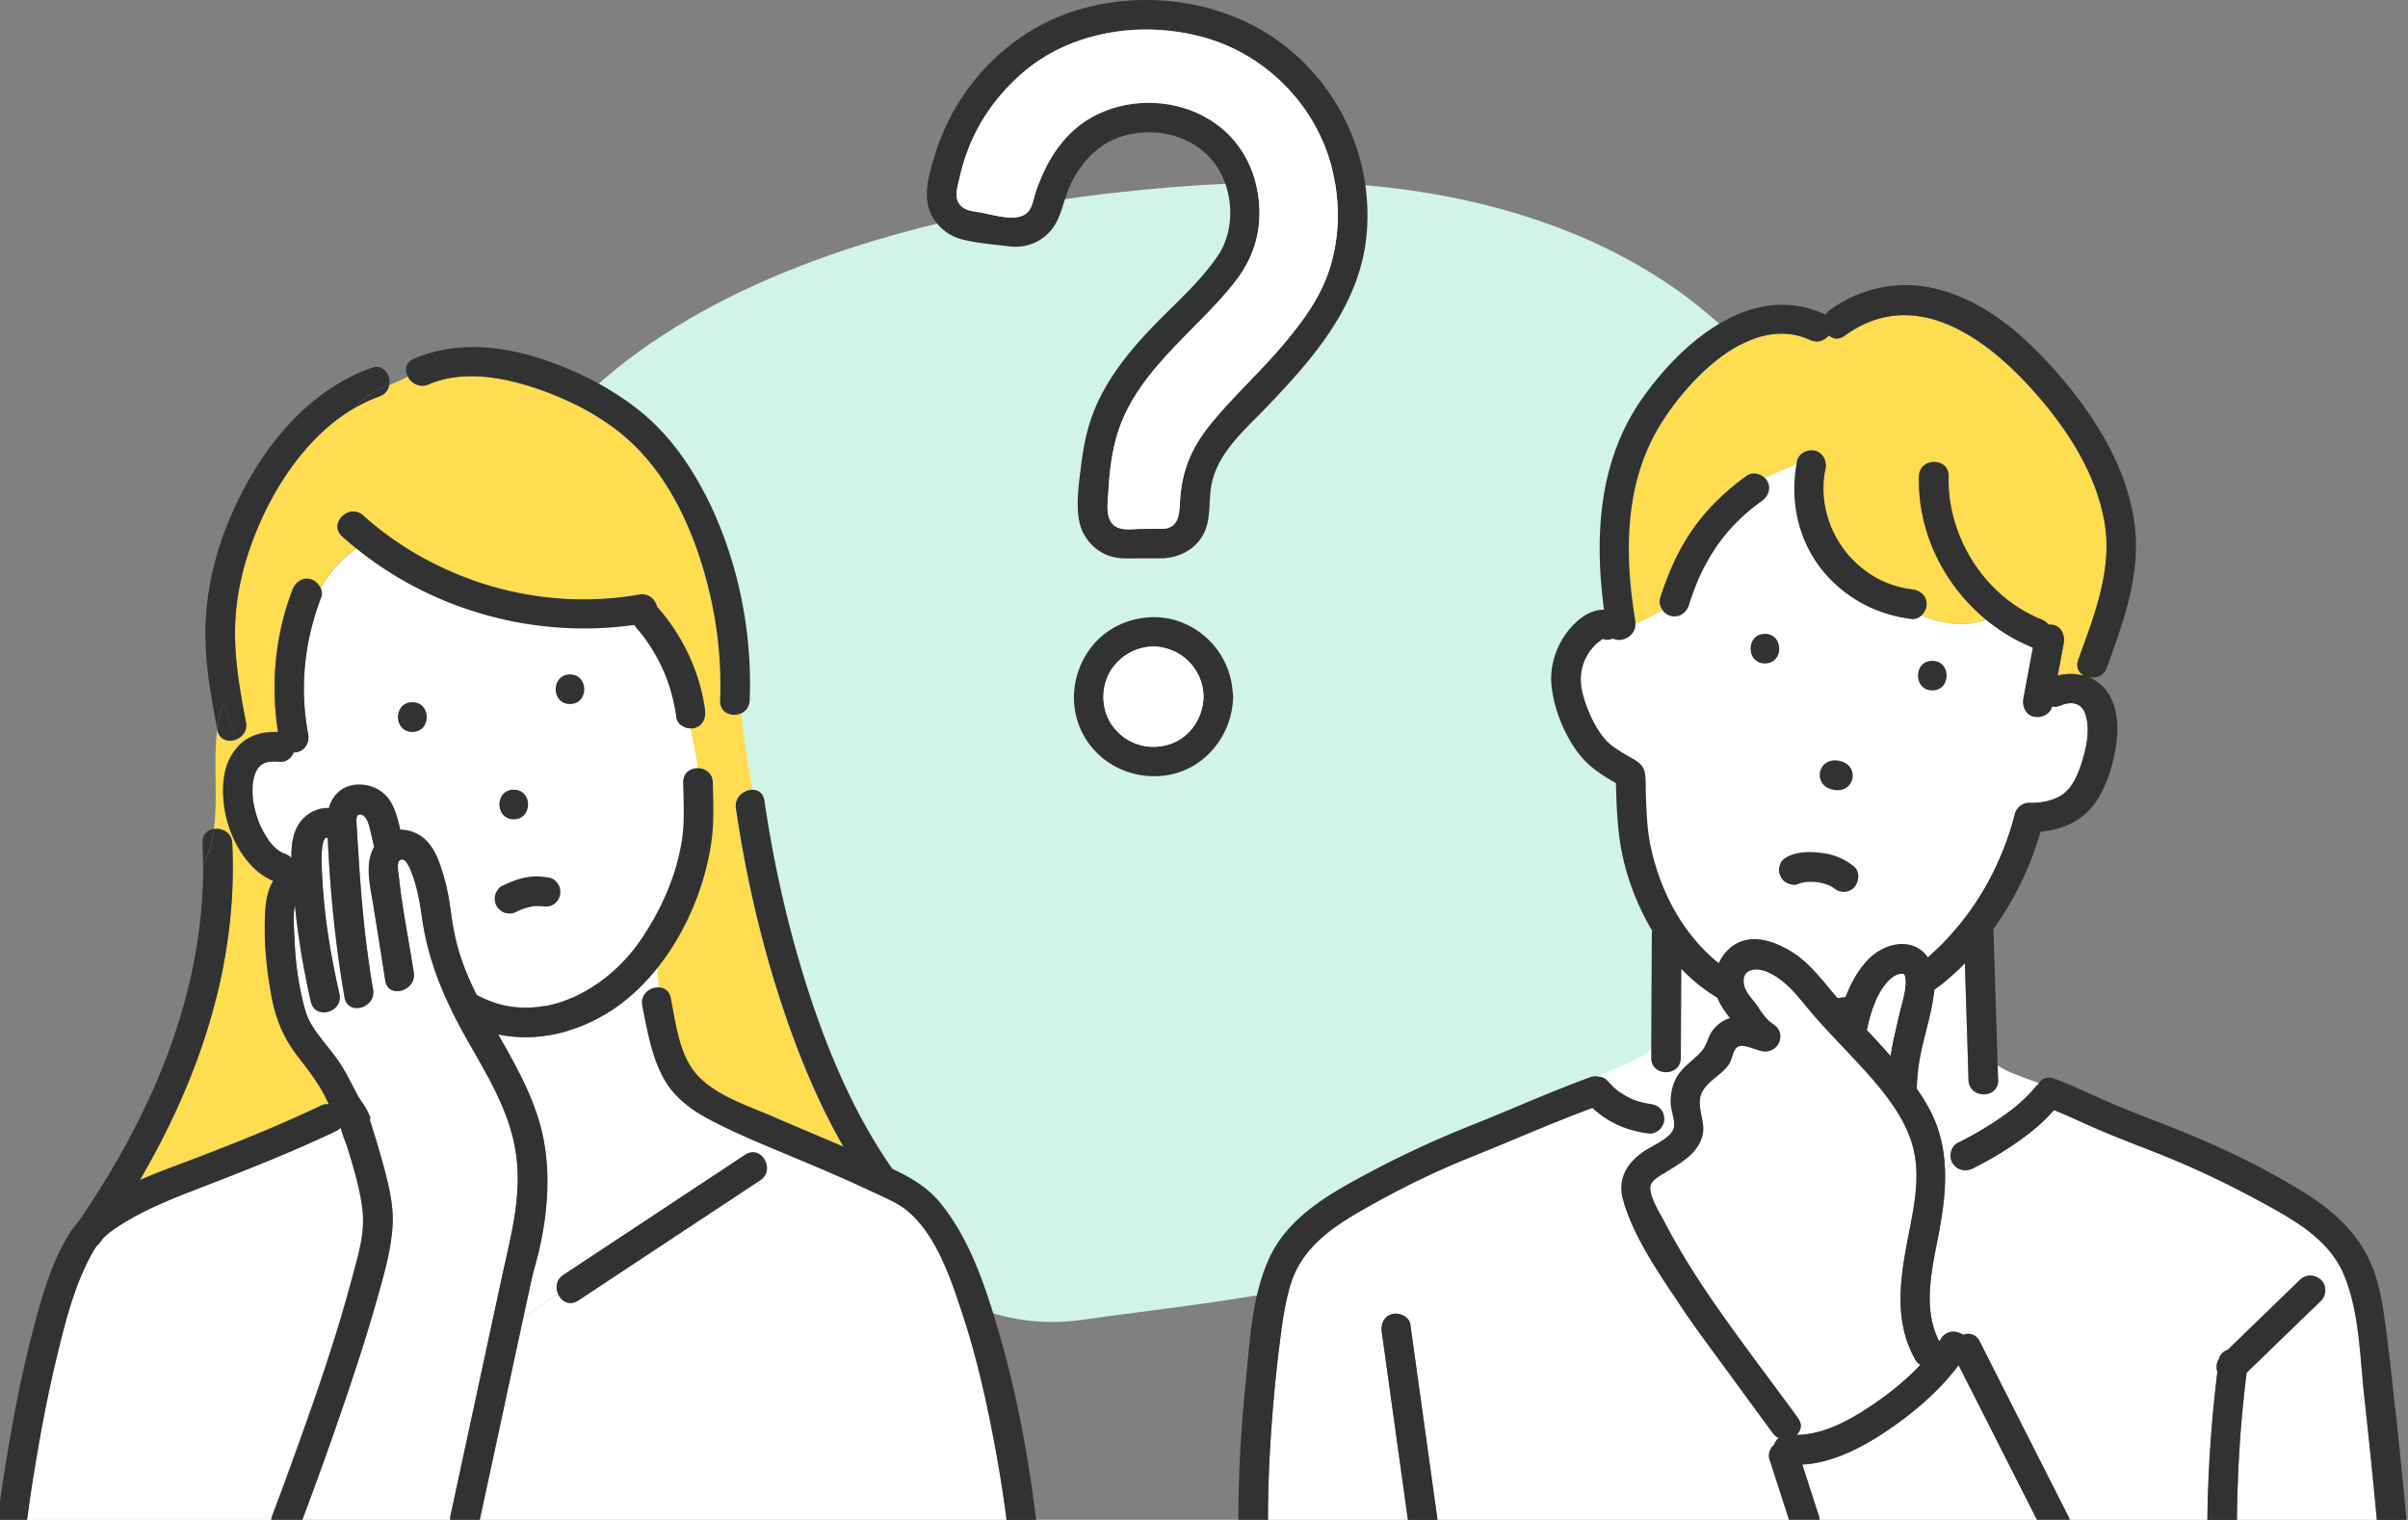 <?xml version="1.0" encoding="utf-8"?>
<svg xmlns="http://www.w3.org/2000/svg" width="225" height="142" fill="none">
  <rect width="100%" height="100%" fill="#808080" stroke="none"/>
  <g clip-path="url(#a)">
    <path fill="#D1F4E7" d="M43.087 58.073c6.006-31.955 46.832-40.172 74.476-41.03 30.183-.933 56.706 13.26 56.53 46.436 5.964 10.68 12.888 23.232 3.761 34.53-13.774 17.062-31.554 13.042-50.529 20.678-5.591 2.25-20.207 3.743-26.172 4.622-14.008 2.059-22.98-11.554-34.253-17.345-19.765-10.157-28.06-25.337-23.819-47.886l.006-.005Z"/>
    <path fill="#fff" d="M178.94 127.007s-.016-.046-.031-.061c-1.759-3.147-1.467-6.655-.86-10.085.537-3.048 1.467-6.302.76-9.403-.791-3.485-3.64-6.432-6.005-8.972-1.259-1.351-2.557-2.672-3.74-4.084-1.175-1.404-2.234-2.855-3.978-3.6-1.029-.437-2.465-.276-2.111 1.282.161.691.829 1.32 1.221 1.904.43.63.837 1.281 1.489 1.704 1.352.875.461 2.832-1.067 2.525-.507-.1-1.751-.69-2.212-.43-.483.261-.545 1.144-.821 1.589-.668 1.074-2.173 1.658-2.627 2.847-.468 1.221.415 2.541.131 3.8-.184.836-.699 1.535-1.336 2.08-.676.583-1.459 1.013-2.212 1.489-.407.261-1.036.576-1.259 1.036-.399.844.829 2.763 1.252 3.577 1.459 2.786 3.163 5.472 4.968 8.044 2.427 3.461 4.999 6.831 7.495 10.246l.038.062c.384.583.223 1.143-.176 1.512 2.549-.008 5.068-1.428 7.141-2.832 1.559-1.06 3.103-2.303 4.431-3.715a1.314 1.314 0 0 1-.507-.515h.016Z"/>
    <path fill="#fff" d="M194.153 65.841c-.399-.2-.791-.153-1.206-.061-.184.038-.445.177-.284.092a1.404 1.404 0 0 1-.914.13c-.146.753-1.021 1.106-1.697.952-.768-.176-1.098-.99-.967-1.696l.138-.744c.246-1.336.491-2.671.745-4.007a16.966 16.966 0 0 1-4.37-2.602c-1.804.66-4.047.46-6.066-.422-.246.23-.561.376-.899.338-3.425-.407-6.512-2.088-8.6-4.859-2.066-2.732-2.773-6.279-2.174-9.617-.998.468-2.027.836-2.964 1.297.092.084.177.176.231.284.399.683.115 1.458-.5 1.888-1.796 1.267-3.34 2.855-4.484 4.636-1.106 1.712-1.736 3.247-2.342 5.127-.231.714-.953 1.167-1.697.967a1.384 1.384 0 0 1-.776-.575c-.783.475-1.597.99-2.503 1.29.038 1.181-1.283 1.826-2.089 1.404a1.324 1.324 0 0 1-.96.038c-.008 0-.023 0-.031.015-.023.031-.445.33-.568.446-1.267 1.197-1.705 2.84-1.305 4.513.345 1.45 1.105 3.2 2.073 4.344.66.783 1.689 1.32 2.557 1.827.676.399 1.129.69 1.236 1.566.07.583.039 1.19.062 1.78.061 1.75.123 3.431.507 5.15.937 4.145 3.041 8.021 6.304 10.654.377-.813.983-1.512 1.813-1.911 1.597-.768 3.463-.077 4.884.767 1.843 1.106 3.017 2.817 4.407 4.398.254-.023.5-.061.753-.1.484-1.289 1.175-2.54 2.081-3.476.983-1.021 2.542-1.743 3.978-1.374.714.184 1.244.606 1.62 1.143 4.039-3.507 6.812-8.243 8.14-13.416.146-.568.737-1.036 1.336-1.013.983.038 2.074-.154 2.926-.66 1.075-.638 1.597-1.935 1.974-3.086.43-1.313.767-2.84.445-4.214-.115-.514-.323-.975-.814-1.213Z"/>
    <path fill="#FFDC50" d="M194.199 61.659c1.482-4.084 3.225-8.466 2.449-12.895-.699-3.976-2.818-7.599-5.329-10.7-4.485-5.541-11.834-11.866-18.952-6.685-.553.4-1.091.3-1.467-.038-.392.475-1.052.752-1.759.43-5.482-2.526-11.288 3.63-13.907 7.798-3.478 5.557-3.44 12.234-2.411 18.497.008.07 0 .13 0 .2.906-.3 1.72-.814 2.504-1.29-.223-.33-.315-.736-.192-1.12.66-2.065 1.512-4.099 2.71-5.918 1.429-2.18 3.272-3.991 5.399-5.495.507-.361 1.221-.192 1.659.214.936-.46 1.965-.82 2.964-1.297.015-.092.023-.184.038-.276.146-.737 1.021-1.151 1.697-.967.753.207 1.114.967.968 1.696-1.068 5.265 2.687 10.608 8.063 11.252.745.092 1.382.56 1.382 1.382 0 .368-.192.767-.484 1.044 2.02.883 4.262 1.082 6.067.422-3.947-3.24-6.412-8.19-6.274-13.41.046-1.78 2.811-1.78 2.765 0-.146 5.635 3.371 11.245 8.646 13.364.284.115.53.291.707.507.146-.008.299 0 .438.023.767.176 1.098.99.967 1.696l-.138.744c-.138.76-.284 1.528-.422 2.288a4.691 4.691 0 0 1 2.503.038c-.515-.261-.845-.79-.584-1.504h-.007Z"/>
    <path fill="#fff" d="M65.219 71.775c-.161-1.244-.438-2.48-.676-3.723-.591-.015-1.244-.391-1.329-.998a17.212 17.212 0 0 0-.499-2.41c-.107-.384-.23-.76-.368-1.136-.07-.184-.139-.376-.215-.56-.016-.038-.023-.054-.023-.062 0 0 0-.007-.008-.015a16.838 16.838 0 0 0-1.298-2.44 13.389 13.389 0 0 0-1.305-1.743 1.352 1.352 0 0 1-.208-.307c-9.245 1.305-18.737-1.297-25.986-7.154a12.347 12.347 0 0 0-3.348 3.692c.123.277.161.584.054.875-1.567 4.053-2.035 8.466-1.221 12.742.138.736-.2 1.489-.968 1.696a1.43 1.43 0 0 1-.369.038c-.215.507-.714.929-1.274.875-.323-.03-.638-.023-.968-.015h-.023c-.023 0-.046.015-.084.023l-.346.092c-.03.008-.046.015-.061.015-.008.008-.016.016-.039.031-.076.046-.184.13-.268.161-.023.023-.054.046-.077.07-.077.069-.139.153-.215.23 0 .015-.016.023-.023.046-.054.092-.108.192-.162.284a.285.285 0 0 0-.038.084c-.023.07-.054.138-.077.207-.069.23-.107.46-.169.691v.046c-.007.108-.023.223-.023.33-.015.261-.015.522 0 .776 0 .115.016.23.023.345 0 .054.016.115.016.161.077.484.184.967.322 1.435.085.269.184.522.277.783 0 .016.007.023.015.039l.03.061c.055.107.1.215.154.322.223.446.484.86.76 1.267.031.03.054.069.085.1.085.092.161.184.246.276.146.154.307.284.46.422l.062.03c.092.062.184.124.284.177.015.008.07.039.123.062.054.023.115.046.146.053.246.085.453.223.622.4-.015-1.09.1-2.18.637-3.086.6-1.005 1.736-1.642 2.864-1.589.185-.637.515-1.22 1.091-1.65.952-.714 2.373-.683 3.41-.13 1.459.767 1.82 2.325 2.173 3.814.345 0 .714.046 1.098.177 1.935.66 2.557 2.732 3.056 4.513.476 1.704.569 3.47.945 5.196.414 1.942 1.144 3.769 2.035 5.542 5.613 3.116 12.048-.3 15.358-5.196 1.897-2.802 3.287-5.903 3.817-9.257.276-1.78.153-3.615.123-5.411-.016-.898.683-1.343 1.382-1.336v.039Zm-26.685-3.4c-1.782 0-1.782-2.764 0-2.764 1.781 0 1.781 2.763 0 2.763Zm9.476 5.403c1.781 0 1.781 2.763 0 2.763-1.782 0-1.782-2.763 0-2.763Zm4.3 9.932c-.077.33-.346.66-.637.829-.33.192-.653.192-1.014.146l.192.023a5.041 5.041 0 0 0-1.075-.023c-.407.076-.806.2-1.19.36-.093.039-.185.085-.277.123a1.467 1.467 0 0 1-.699.192l-.368-.046c-.353-.077-.638-.338-.83-.637-.191-.292-.23-.737-.138-1.067.085-.3.338-.69.638-.829.652-.3 1.328-.614 2.035-.752.383-.077.775-.13 1.167-.13.415 0 .822.061 1.229.115.345.053.644.353.829.637.2.315.223.714.138 1.067v-.008Zm.952-17.93c-1.781 0-1.781-2.763 0-2.763 1.782 0 1.782 2.763 0 2.763Z"/>
    <path fill="#FFDC50" d="M67.277 65.457c.138-3.3-.192-6.608-.929-9.824-1.29-5.65-3.824-11.544-8.47-15.236-2.434-1.934-5.422-3.385-8.378-4.306-2.995-.929-6.474-1.458-9.453-.177-.837.361-1.62-.107-1.95-.736-.546.307-1.137.552-1.736.806-.085.445-.369.86-.914 1.051-.76.269-1.482.614-2.18 1.006-.185.26-.331.545-.446.875.107-.33.26-.622.445-.875-4.438 2.51-7.625 7.322-9.445 11.912-1.037 2.617-1.713 5.365-1.843 8.182-.146 3.154.407 6.263.998 9.349.154.806-.33 1.389-.937 1.62.062.206.123.421.184.629.077-.077.139-.17.216-.239.967-.867 2.25-1.197 3.524-1.112-.69-4.475-.276-9.08 1.36-13.317.268-.699.921-1.182 1.697-.967.391.107.737.43.913.82a12.338 12.338 0 0 1 3.349-3.691c-.446-.36-.884-.73-1.314-1.113-1.328-1.19.638-3.14 1.959-1.957 6.903 6.202 16.633 9.01 25.779 7.384.898-.162 1.52.468 1.689 1.15.015.016.03.024.046.04 2.35 2.693 3.947 6.024 4.431 9.578.1.745-.169 1.482-.968 1.697-.115.03-.245.038-.376.038.23 1.243.515 2.479.676 3.722.683.008 1.367.453 1.382 1.336.03 1.796.13 3.6-.115 5.38-.56 4.168-2.335 8.536-5.068 11.951.015.599.061 1.197.138 1.796.514.023.983.323 1.113.99.461 2.28.76 5.166 2.32 7.023 1.727 2.057 4.891 3.047 7.264 4.076 2.173.944 4.37 1.857 6.543 2.794-2.42-4.191-4.255-8.727-5.767-13.302-1.966-5.956-3.364-12.104-4.278-18.306-.161-1.082.807-1.78 1.62-1.734-.537-2.387-.798-4.774-1.136-7.161-.83.376-2.012 0-1.966-1.175l.023.023Z"/>
    <path fill="#fff" d="m215.947 122.426-6.013 5.825c-.592 4.552-.86 9.173-.914 13.762h13.062c-.361-3.891-.76-7.782-1.19-11.666-.399-3.661-.453-7.852-1.912-11.298-1.298-3.055-4.239-4.836-7.027-6.371-3.309-1.819-6.665-3.454-10.175-4.851-1.965-.783-3.947-1.527-5.89-2.364-1.328-.576-2.633-1.205-3.977-1.742-.976 1.136-2.143 2.087-3.379 2.955a32.25 32.25 0 0 1-4.208 2.494c-.699.346-1.459.169-1.889-.499v-.015c-.238.2-.469.422-.692.645.062 1.827-.168 3.684-.506 5.564-.615 3.401-1.705 7.238-.031 10.485.061-.092.13-.176.184-.269.515-.798 1.436-.767 2.035-.337.553-.208 1.206-.085 1.559.606.338.676.684 1.343 1.021 2.019 2.435 4.797 4.869 9.602 7.296 14.399.046.084.069.169.099.253h12.871c.053-4.62.361-9.249.937-13.839a1.468 1.468 0 0 1 .153-1.228c.085-.399.423-.691.822-.836.092-.085.176-.169.269-.261 2.157-2.088 4.315-4.183 6.473-6.271.553-.537 1.398-.514 1.958 0 .546.499.523 1.45 0 1.957-.307.299-.614.591-.913.89l-.023-.007Z"/>
    <path fill="#fff" d="M182.926 106.782a32.055 32.055 0 0 0 4.016-2.357c.345-.238.683-.483 1.014-.737.007-.007.015-.007.038-.03.092-.069.184-.146.269-.215l.437-.369c.285-.253.561-.514.822-.783.115-.122.23-.245.346-.376l.161-.184.008-.008v-.007c.115-.154.245-.284.391-.392.023-.038.054-.076.077-.122-1.344-.507-2.711-.929-3.855-1.643l.046 1.374c.054 1.781-2.711 1.773-2.764 0-.016-.599-.039-1.198-.054-1.796-.092-3.04-.192-6.087-.284-9.126-.123.123-.231.253-.353.368a24.112 24.112 0 0 1-2.496 2.134c-.223 2.103-.945 4.183-1.336 6.248a18.768 18.768 0 0 0-.315 2.985c.384.561.752 1.136 1.083 1.727 1.052 1.889 1.474 3.838 1.551 5.834.23-.23.453-.453.691-.645-.376-.599-.146-1.558.499-1.88h.008ZM156.363 105.43c.016-.053.047-.099.054-.153.077-.706-.322-1.566-.315-2.303 0-.744.139-1.504.484-2.172.584-1.136 1.651-1.689 2.45-2.625.484-.576.56-1.358 1.044-1.957.33-.415.73-.73 1.214-.952.115-.054.23-.084.345-.123-.445-.598-.898-1.205-1.167-1.895a17.72 17.72 0 0 1-2.012-1.436c-.476-.399-.929-.829-1.359-1.274l-.046 8.32c-.008 1.781-2.773 1.781-2.765 0v-.767c-1.397 1.082-3.325 1.635-4.945 2.494h.053c.308.039.592.161.791.384.292.338.622.637.96.929.016.007.031.023.046.03.093.069.192.131.292.2a7.432 7.432 0 0 0 1.075.583l.115.046a7.688 7.688 0 0 0 1.544.384c.338.046.614.154.875.392.269.245.392.621.407.974.016.338-.161.722-.391.96.43.015.845 0 1.251-.054v.015Z"/>
    <path fill="#fff" d="M167.052 141.674c-.568-1.765-1.136-3.531-1.712-5.296-.169-.522.046-1.044.422-1.381.085-.238.238-.469.43-.638a1.421 1.421 0 0 1-.56-.46c-1.759-2.395-3.51-4.797-5.268-7.192-1.075-1.466-2.158-2.924-3.172-4.444-2.058-3.101-4.454-6.455-5.521-10.063-.576-1.926.23-3.4 1.789-4.52.799-.576 2.619-1.282 2.903-2.249a7.5 7.5 0 0 1-1.252.053s-.007.016-.015.016c-.223.222-.645.437-.975.407a9.41 9.41 0 0 1-3.924-1.321c-.761-.153-1.498-.268-2.181-.268.683 0 1.413.115 2.181.268-.5-.307-.976-.66-1.406-1.066-3.847 1.427-7.625 3.1-11.434 4.628-3.54 1.42-6.957 3.124-10.259 5.027-2.719 1.566-5.337 3.431-6.397 6.509-.53 1.535-.783 3.162-.998 4.766a141.095 141.095 0 0 0-.807 7.622c-.261 3.308-.43 6.632-.422 9.948h13.078c-.07-.507-.139-1.021-.215-1.528-.745-5.334-1.49-10.669-2.227-16.011-.108-.744.168-1.474.967-1.696.653-.184 1.597.23 1.697.967.108.76.208 1.512.315 2.272.745 5.334 1.482 10.661 2.227 15.996h32.836c-.038-.116-.069-.223-.107-.338l.007-.008ZM94.047 142.012s0-.023-.008-.038l-.07-.553v-.053a5.107 5.107 0 0 0-.053-.361c-.038-.292-.084-.591-.123-.883a134.918 134.918 0 0 0-.883-5.273c-.798-4.244-1.766-8.481-3.148-12.58-1.075-3.178-2.442-7.169-5.207-9.303-.806-.621-2.25-1.228-3.302-1.727a143.152 143.152 0 0 0-5.176-2.295c-1.16-.498-2.334-.982-3.501-1.466l-1.114.898c.33.599.3 1.42-.43 1.904L54.03 121.519c-.821.545-1.605.061-1.896-.645l-3.249 2.249c-1.359 6.302-2.71 12.595-4.07 18.897h49.232v-.008Z"/>
    <path fill="#fff" d="m52.641 119.125 17.002-11.237c.752-.499 1.482-.131 1.82.483l1.113-.898c-2.065-.867-4.123-1.75-6.112-2.778-1.759-.914-3.395-2.073-4.393-3.823-1.19-2.087-1.597-4.582-2.066-6.9-.215-1.074.722-1.765 1.552-1.727a20.25 20.25 0 0 1-.139-1.796 19.288 19.288 0 0 1-3.194 3.186c-3.356 2.602-7.648 3.868-11.68 3.016 1.567 2.755 3.14 5.526 3.962 8.596 1.022 3.823.715 7.968-.192 11.782-.222.921-.499 1.812-.698 2.74-.238 1.113-.484 2.234-.722 3.347l3.248-2.249c-.246-.576-.161-1.305.507-1.742h-.008Z"/>
    <path fill="#FFDC50" d="M21.686 78.751c.545 11.33-3.041 21.906-8.64 31.493 1.552-.691 3.15-1.259 4.585-1.804 4.186-1.589 8.279-3.208 12.318-5.143.268-.13.53-.161.775-.138-.13-.276-.26-.552-.407-.821-.69-1.328-1.59-2.471-2.495-3.646-1.467-1.896-2.15-3.738-2.55-6.086-.368-2.142-.583-4.299-.537-6.47.023-1.336.1-2.756.79-3.846-1.197-.507-2.134-1.397-2.871-2.472-1.413-2.072-2.09-4.812-1.72-7.291.153-1.021.583-2.034 1.297-2.787a9.748 9.748 0 0 0-.184-.629c-.699.269-1.551.054-1.736-.883a.144.144 0 0 0-.015-.061c-.384 3.093.077 6.332-.315 9.287.76-.122 1.651.315 1.697 1.313l.008-.016Z"/>
    <path fill="#fff" d="M27.076 137.13c2.12-5.841 4.208-11.728 5.806-17.738.568-2.141 1.198-4.121.983-6.217-.208-1.988-.807-3.96-1.39-5.864-.139-.453-.492-1.228-.668-1.98a1.276 1.276 0 0 1-.461.345c-4.477 2.134-9.023 3.884-13.646 5.673-2.434.944-4.884 1.988-7.042 3.469a7.014 7.014 0 0 0-1.106.921l-.207.299c-.092.131-.2.231-.307.323a9.695 9.695 0 0 0-.638 1.051c-1.55 2.909-2.372 6.233-3.133 9.418-.83 3.454-1.49 6.954-2.065 10.462a180.364 180.364 0 0 0-.546 3.561c-.03.207-.061.422-.084.629 0 .031 0 .054-.008.069 0 .023 0 .047-.015.093l-.046.33c0 .015 0 .023-.008.038h22.838c.008-.131.03-.261.085-.407a311.847 311.847 0 0 0 1.658-4.475Z"/>
    <path fill="#fff" d="M48.187 107.703c-.607-4.13-2.98-7.714-4.96-11.29a35.579 35.579 0 0 1-.884-1.69c-.038-.069-.077-.138-.1-.207-1.367-2.763-2.365-5.588-2.81-8.711-.223-1.543-.484-3.086-1.09-4.537-.147-.353-.554-1.235-1.007-.882-.315.245-.107 1.243-.069 1.604.292 2.763.945 5.971 1.382 8.88.269 1.743-2.396 2.487-2.664.737-.346-2.272-.715-4.536-1.075-6.8-.2-1.236-.507-2.548-.461-3.8.023-.69.207-1.343.507-1.895-.154-.584-.277-1.175-.423-1.758-.115-.453-.292-1.036-.722-1.213-.714-.291-.499.868-.476 1.274.054 1.013.115 2.019.185 3.032.253 4.022.637 8.029 1.328 12.005.3 1.742-2.365 2.486-2.665.736-.844-4.912-1.351-9.916-1.566-14.898-.6-.284-.591 1.842-.584 2.042.023 1.32.108 2.648.238 3.968.277 2.886.791 5.734 1.429 8.558.391 1.735-2.273 2.472-2.665.737a73.382 73.382 0 0 1-1.49-9.034c-.215 1.044-.061 2.556-.03 3.262.06 1.858.314 3.73.729 5.542.192.837.4 1.642.852 2.38.7 1.135 1.605 2.118 2.38 3.2.754 1.052 1.276 2.187 1.882 3.316.338.637.86 1.197 1.106 1.873.008.03 0 .061.016.092.06-.039.184.13.092.46 0 .023.015.046.015.062.1.337.215.683.315 1.02.307.983.606 1.958.868 2.955.483 1.797.998 3.746.913 5.619-.115 2.395-.829 4.805-1.474 7.1-.868 3.093-1.866 6.148-2.895 9.187a359.97 359.97 0 0 1-4.085 11.414h13.845c0-.131 0-.261.023-.407.737-3.408 1.467-6.816 2.204-10.216.868-4.014 1.728-8.029 2.596-12.043.837-3.876 1.904-7.606 1.313-11.644l-.023-.03ZM183.002 127.566c-1.789 2.387-4.146 4.398-6.588 6.056-2.281 1.551-5.153 3.094-8.018 3.224l1.567 4.859c.031.107.046.207.054.307h20.311c-.146-.292-.292-.584-.437-.868-2.297-4.521-4.585-9.049-6.881-13.57l-.008-.008Z"/>
    <path fill="#323232" d="M96.804 141.974c-.738-6.218-1.943-12.465-3.755-18.46-1.168-3.876-2.604-7.967-5.2-11.137-1.236-1.504-2.78-2.356-4.476-3.178-3.487-5.004-5.913-10.684-7.795-16.463-1.896-5.85-3.263-11.867-4.154-17.946-.261-1.75-2.918-1.005-2.665.737.914 6.202 2.312 12.35 4.278 18.306 1.512 4.575 3.348 9.111 5.767 13.302-2.181-.944-4.37-1.85-6.543-2.794-2.365-1.029-5.537-2.019-7.264-4.076-1.56-1.857-1.859-4.743-2.32-7.023-.13-.668-.606-.967-1.113-.99-.83-.038-1.766.653-1.551 1.727.468 2.318.875 4.82 2.065 6.9.999 1.75 2.634 2.909 4.393 3.823 1.981 1.028 4.047 1.918 6.112 2.778 1.168.491 2.335.975 3.502 1.466a147.6 147.6 0 0 1 5.176 2.295c1.052.499 2.496 1.098 3.302 1.727 2.764 2.142 4.131 6.125 5.206 9.303 1.383 4.098 2.358 8.335 3.149 12.58.33 1.75.622 3.507.883 5.273.046.291.084.591.123.882.015.123.03.246.054.361v.054l.069.553c0 .015 0 .023.008.038h2.756v-.038h-.007ZM18.921 78.752c.03.698.046 1.39.046 2.072.553-1.067.86-2.203 1.02-3.385-.59.093-1.104.53-1.066 1.313Z"/>
    <path fill="#323232" d="M66.601 73.11c-.015-.876-.698-1.321-1.382-1.336-.699-.008-1.397.43-1.382 1.335.03 1.796.153 3.63-.123 5.411-.53 3.355-1.92 6.455-3.816 9.257-3.31 4.897-9.745 8.312-15.359 5.196-.89-1.773-1.62-3.6-2.035-5.541-.368-1.727-.468-3.493-.944-5.197-.5-1.78-1.122-3.853-3.057-4.513a3.182 3.182 0 0 0-1.098-.176c-.353-1.49-.714-3.04-2.173-3.815-1.037-.545-2.457-.576-3.41.13-.575.43-.906 1.006-1.09 1.65-1.129-.045-2.265.584-2.864 1.59-.538.905-.653 1.995-.638 3.085a1.553 1.553 0 0 0-.622-.4c-.03-.007-.092-.038-.146-.053-.046-.023-.1-.054-.122-.061a3.491 3.491 0 0 1-.285-.177c-.023-.015-.046-.023-.061-.03-.154-.139-.315-.277-.46-.423a7.818 7.818 0 0 1-.246-.276c-.031-.03-.054-.07-.085-.1a9.236 9.236 0 0 1-.76-1.266c-.054-.108-.1-.215-.154-.323l-.03-.061c0-.008 0-.015-.016-.038-.092-.261-.192-.522-.276-.783a10.203 10.203 0 0 1-.323-1.436c0-.046-.015-.107-.015-.16-.008-.116-.023-.231-.023-.346a6.552 6.552 0 0 1 0-.775c0-.108.015-.223.023-.33V73.1c.053-.23.092-.46.169-.69.023-.07.053-.138.077-.207.015-.031.03-.062.038-.085.054-.092.107-.192.161-.284.015-.023.015-.03.023-.046.077-.077.138-.161.215-.23.023-.023.054-.046.077-.07.085-.03.192-.115.269-.16a.213.213 0 0 0 .038-.031c.015 0 .03-.008.062-.016.115-.03.23-.069.345-.092a.61.61 0 0 0 .085-.023h.023c.322 0 .637-.015.967.016.56.053 1.06-.369 1.275-.875.123 0 .246 0 .369-.039.768-.215 1.105-.967.967-1.696-.814-4.275-.345-8.689 1.221-12.741.115-.292.077-.599-.054-.875-.744 1.25-1.328 2.67-1.735 4.267.4-1.596.983-3.016 1.735-4.267-.176-.392-.522-.714-.913-.822-.784-.214-1.429.27-1.697.968-1.636 4.244-2.059 8.842-1.36 13.316-1.274-.084-2.557.246-3.524 1.113-.085.07-.146.162-.215.238-.715.76-1.145 1.766-1.298 2.787-.369 2.479.307 5.219 1.72 7.291.73 1.075 1.674 1.973 2.872 2.472-.684 1.09-.76 2.51-.791 3.845-.046 2.172.169 4.33.538 6.47.399 2.35 1.082 4.191 2.549 6.087.906 1.175 1.805 2.326 2.496 3.646.138.269.268.545.407.821-.246-.03-.507 0-.776.138-4.04 1.927-8.132 3.546-12.317 5.143-1.444.545-3.034 1.121-4.585 1.804 5.598-9.579 9.185-20.156 8.64-31.493-.047-.99-.938-1.435-1.698-1.312-.161 1.182-.476 2.318-1.021 3.385.03 12.158-4.807 23.256-11.596 33.219a8.417 8.417 0 0 0-.844 1.105c-1.782 2.786-2.704 6.21-3.525 9.372-.937 3.607-1.659 7.269-2.273 10.937a156.677 156.677 0 0 0-.975 6.509v.039h2.756s0-.023.008-.039l.046-.33c0-.038.008-.069.015-.092 0-.023 0-.038.008-.069.03-.207.062-.422.085-.629.169-1.19.345-2.372.545-3.562.568-3.507 1.229-7.007 2.066-10.461.767-3.178 1.59-6.509 3.133-9.418.215-.399.414-.745.637-1.052.108-.084.215-.192.307-.322l.208-.299c.299-.315.652-.607 1.105-.921 2.166-1.482 4.608-2.526 7.042-3.47 4.615-1.788 9.17-3.538 13.646-5.672.2-.092.346-.215.46-.345.185.744.53 1.519.669 1.98.584 1.911 1.182 3.876 1.39 5.864.215 2.095-.415 4.076-.983 6.217-1.597 6.01-3.686 11.897-5.806 17.738a282.528 282.528 0 0 1-1.658 4.475 1.377 1.377 0 0 0-.085.407h2.872a348.144 348.144 0 0 0 4.086-11.414c1.029-3.039 2.027-6.094 2.895-9.187.645-2.295 1.367-4.705 1.474-7.1.084-1.873-.43-3.83-.914-5.618a80.489 80.489 0 0 0-.867-2.955 40.807 40.807 0 0 1-.315-1.021c0-.016-.016-.039-.016-.062-.023.069-.046.138-.084.223.03-.1.053-.207.061-.315-.008-.038-.015-.077-.03-.1-.07-.161-.062-.238-.031-.261-.008-.03 0-.061-.016-.092-.245-.675-.767-1.243-1.105-1.872-.6-1.136-1.122-2.272-1.882-3.316-.775-1.075-1.681-2.065-2.38-3.2-.453-.738-.66-1.544-.853-2.38a29.935 29.935 0 0 1-.73-5.542c-.022-.706-.183-2.218.032-3.262.299 3.04.821 6.056 1.49 9.034.39 1.735 3.056.998 2.664-.737-.637-2.825-1.152-5.672-1.428-8.558a57.034 57.034 0 0 1-.238-3.968c0-.192-.008-2.318.583-2.042.215 4.981.714 9.993 1.567 14.898.3 1.75 2.964 1.006 2.664-.737-.683-3.976-1.067-7.982-1.328-12.004-.061-1.006-.13-2.019-.184-3.032-.023-.407-.239-1.566.476-1.274.43.176.606.76.721 1.213.146.59.27 1.174.423 1.757a4.193 4.193 0 0 0-.507 1.896c-.046 1.259.261 2.572.46 3.8.362 2.264.73 4.528 1.076 6.8.269 1.75 2.933 1.005 2.665-.737-.446-2.901-1.099-6.117-1.383-8.88-.038-.361-.245-1.359.07-1.605.453-.36.852.53 1.005.883.607 1.45.868 2.994 1.09 4.536.446 3.124 1.452 5.941 2.811 8.712.023.07.062.138.1.207.284.568.576 1.129.883 1.689 1.982 3.577 4.355 7.161 4.961 11.29.591 4.038-.476 7.768-1.313 11.644-.868 4.014-1.728 8.029-2.596 12.043-.737 3.408-1.466 6.816-2.203 10.216-.031.146-.031.276-.024.407h2.765c1.36-6.302 2.71-12.596 4.07-18.897.238-1.113.484-2.234.722-3.347.2-.929.476-1.819.699-2.74.906-3.815 1.213-7.959.192-11.782-.822-3.078-2.396-5.84-3.963-8.596 4.04.844 8.332-.415 11.68-3.017a19.285 19.285 0 0 0 3.195-3.185 69.249 69.249 0 0 1-.023-1.788c0 .598 0 1.19.023 1.788 2.726-3.416 4.507-7.783 5.068-11.95.238-1.781.146-3.585.115-5.381l-.008-.008Z"/>
    <path fill="#323232" d="M34.525 104.564s.023.062.031.1c.1-.337-.03-.506-.092-.46.038.123.061.253.061.368v-.008ZM53.255 63.018c-1.781 0-1.781 2.763 0 2.763 1.782 0 1.782-2.763 0-2.763ZM38.527 68.382c1.781 0 1.781-2.763 0-2.763-1.782 0-1.782 2.763 0 2.763ZM20.304 68.151s.007.046.015.062c.184.936 1.036 1.15 1.735.882-.338-1.082-.768-2.172-1.198-3.469-.276.821-.437 1.665-.545 2.525h-.007ZM33.273 38.041c.7-.391 1.421-.736 2.181-1.005.545-.192.83-.606.914-1.052-1.206.515-2.388 1.052-3.095 2.057Z"/>
    <path fill="#323232" d="M36.368 35.984c.177-.929-.514-2.01-1.65-1.612-6.382 2.264-10.798 8.182-13.316 14.238-1.23 2.948-1.99 6.048-2.174 9.242-.2 3.461.423 6.915 1.075 10.3.108-.852.27-1.696.546-2.525.43 1.297.86 2.394 1.198 3.469.599-.23 1.09-.814.936-1.62-.59-3.085-1.144-6.194-.998-9.348.13-2.817.806-5.565 1.843-8.182 1.82-4.59 5.007-9.403 9.446-11.913.706-1.013 1.896-1.542 3.094-2.057v.008ZM65.849 46.123c-1.467-2.848-3.41-5.55-5.898-7.591-2.687-2.203-5.905-3.845-9.192-4.943-3.939-1.32-8.216-1.735-12.102-.061-.783.337-.86 1.066-.553 1.65a5.556 5.556 0 0 0 1.183-.86c-.338.338-.745.614-1.183.86.33.63 1.106 1.097 1.95.737 2.98-1.282 6.459-.76 9.454.176 2.956.921 5.943 2.372 8.378 4.306 4.646 3.692 7.172 9.594 8.47 15.236a37.43 37.43 0 0 1 .929 9.824c-.061 1.497 1.881 1.727 2.542.707a47.182 47.182 0 0 1-.13-3.293c0 1.097.045 2.195.13 3.292.123-.191.207-.422.222-.706.27-6.6-1.159-13.455-4.185-19.334h-.015ZM132.097 126.017c-.107-.76-.207-1.512-.315-2.272-.1-.736-1.052-1.143-1.697-.967-.799.223-1.067.952-.967 1.697.744 5.334 1.489 10.668 2.227 16.011.069.506.138 1.02.215 1.527h2.764c-.745-5.334-1.482-10.661-2.227-15.996ZM223.801 131.643c-.284-2.632-.553-5.265-.914-7.89-.23-1.689-.491-3.4-1.075-5.004-1.19-3.285-3.617-5.527-6.535-7.338-3.448-2.142-7.157-3.953-10.904-5.496-2.25-.928-4.539-1.757-6.781-2.701-1.897-.799-3.74-1.727-5.667-2.441-.63-.231-1.114 0-1.398.422-.023.038-.053.077-.076.123a1.886 1.886 0 0 0-.392.391v.008l-.008.007-.161.185c-.108.13-.223.253-.346.376-.261.276-.537.537-.821.783-.146.122-.284.245-.438.368-.092.077-.184.146-.269.215-.03.023-.03.023-.038.031-.33.253-.668.499-1.014.737a31.485 31.485 0 0 1-4.016 2.356c-.645.315-.875 1.282-.499 1.88.461-.376.952-.66 1.536-.66-.584 0-1.075.277-1.536.66v.016c.43.668 1.198.836 1.889.499a31.23 31.23 0 0 0 4.208-2.495c1.236-.867 2.396-1.811 3.379-2.955 1.344.537 2.649 1.167 3.978 1.742 1.943.845 3.924 1.582 5.89 2.364 3.509 1.39 6.873 3.025 10.175 4.851 2.787 1.535 5.728 3.324 7.026 6.371 1.467 3.446 1.513 7.637 1.912 11.298.423 3.884.83 7.775 1.19 11.667h2.765a794.5 794.5 0 0 0-1.044-10.37h-.016Z"/>
    <path fill="#323232" d="m209.933 128.25 6.013-5.825c.307-.3.614-.591.914-.891.522-.506.545-1.45 0-1.957-.561-.514-1.398-.537-1.958 0-2.158 2.088-4.316 4.183-6.474 6.271a8.156 8.156 0 0 0-.269.261c-.391.138-.729.43-.821.836a1.413 1.413 0 0 0-.154 1.228 126.502 126.502 0 0 0-.937 13.839h2.765c.053-4.59.322-9.21.913-13.762h.008ZM195.412 63.408c-.069-.03-.138-.077-.207-.107.092.015.184.008.276.008.561.007 1.137-.254 1.375-.922 1.313-3.622 2.687-7.314 2.726-11.221.031-3.7-1.26-7.3-3.095-10.462-1.766-3.04-4.062-5.825-6.558-8.29-2.334-2.302-5.137-4.274-8.301-5.234-3.701-1.128-7.549-.468-10.674 1.804a1.535 1.535 0 0 0-.392.414c-.015-.007-.03-.023-.046-.03-6.788-3.124-13.323 2.563-17.04 7.821-4.124 5.841-4.508 12.933-3.601 19.78-.784-.016-1.559.322-2.197.82-1.881 1.474-2.956 3.954-2.703 6.325.246 2.318 1.413 5.12 3.003 6.847.821.898 1.927 1.596 3.01 2.203.069 2.44.146 4.85.722 7.238a23.596 23.596 0 0 0 2.665 6.555c-.024.092-.031.2-.031.306-.016 3.378-.039 6.747-.054 10.124v.691c.422-.33.799-.698 1.098-1.143a4.852 4.852 0 0 1-1.098 1.143v.768c-.008 1.78 2.757 1.78 2.765 0l.046-8.32c.43.445.883.875 1.359 1.274.637.53 1.313.998 2.012 1.435.269.69.722 1.297 1.167 1.896-.115.038-.23.069-.346.123a3.275 3.275 0 0 0-1.213.951c-.484.6-.553 1.382-1.044 1.958-.791.936-1.866 1.496-2.45 2.625-.345.667-.476 1.427-.484 2.172 0 .737.392 1.596.315 2.302-.115 1.044-2.112 1.796-2.949 2.403-1.558 1.128-2.357 2.594-1.789 4.521 1.068 3.599 3.463 6.961 5.521 10.062 1.006 1.52 2.097 2.971 3.172 4.444 1.758 2.395 3.509 4.797 5.268 7.192.161.215.353.361.56.461a1.619 1.619 0 0 0-.43.637c-.376.337-.591.859-.422 1.381.568 1.766 1.137 3.531 1.713 5.296.038.116.069.223.107.338h2.857c0-.1-.023-.207-.054-.307l-1.567-4.858c2.872-.131 5.737-1.674 8.017-3.224 2.45-1.658 4.8-3.669 6.589-6.056 2.296 4.521 4.585 9.049 6.881 13.57.146.292.292.583.437.867h3.064a1.172 1.172 0 0 0-.099-.253c-2.435-4.797-4.869-9.602-7.296-14.399-.338-.675-.683-1.343-1.021-2.019-.353-.69-.998-.813-1.559-.606-.599-.422-1.52-.453-2.035.338-.061.092-.123.176-.184.268-1.674-3.246-.591-7.084.031-10.484.345-1.881.576-3.738.506-5.565-.714.714-1.42 1.458-2.38 1.458.952 0 1.666-.744 2.38-1.458-.069-1.996-.499-3.945-1.551-5.833a20.851 20.851 0 0 0-1.083-1.727c.024-.998.131-1.996.315-2.986.392-2.065 1.114-4.145 1.337-6.248a24.22 24.22 0 0 0 2.495-2.134c.123-.122.231-.245.353-.368.093 3.04.192 6.087.285 9.126.015.599.038 1.197.053 1.796.054 1.773 2.819 1.781 2.765 0l-.046-1.374-.346-11.114c-.015-.537-.03-1.074-.054-1.604 1.982-2.748 3.456-5.833 4.408-9.088 1.383-.123 2.788-.583 3.871-1.412 1.635-1.251 2.48-3.43 2.941-5.38.468-1.98.66-4.39-.507-6.18a3.92 3.92 0 0 0-1.551-1.358l-.008.023Zm-15.973 64.113c-1.328 1.413-2.864 2.656-4.431 3.715-2.073 1.405-4.592 2.825-7.141 2.832.399-.368.568-.928.176-1.512l-.038-.061c-2.496-3.416-5.068-6.785-7.495-10.247-1.804-2.571-3.509-5.257-4.968-8.044-.423-.813-1.659-2.732-1.252-3.576.223-.461.845-.783 1.259-1.037.753-.475 1.529-.913 2.212-1.489.637-.552 1.152-1.251 1.336-2.08.284-1.258-.599-2.579-.13-3.799.453-1.182 1.958-1.773 2.626-2.848.276-.445.338-1.328.822-1.588.468-.254 1.704.33 2.211.43 1.521.306 2.419-1.65 1.068-2.526-.653-.422-1.06-1.074-1.49-1.704-.392-.583-1.068-1.212-1.221-1.903-.361-1.558 1.083-1.72 2.112-1.282 1.743.744 2.803 2.195 3.977 3.6 1.183 1.42 2.481 2.74 3.74 4.083 2.365 2.541 5.207 5.48 6.005 8.973.707 3.093-.222 6.355-.76 9.402-.607 3.423-.898 6.939.86 10.086.016.023.016.046.031.061.138.246.315.407.507.514h-.016Zm-1.543-36.481c.031.061.069.115.077.107.038.115.046.184.053.246.123 1.06-.322 2.264-.553 3.293-.276 1.19-.56 2.38-.775 3.576-.023.123-.038.238-.054.361a91.81 91.81 0 0 0-2.196-2.402c.031-.085.061-.17.084-.269.315-1.543.983-3.53 2.235-4.567.307-.253.683-.399 1.044-.399-.015.015.039.038.1.054h-.015Zm0-.046h.015s0 .007.008.015h-.008s-.007-.008-.007-.015h-.008Zm16.61-19.726c-.376 1.144-.891 2.44-1.974 3.085-.852.507-1.942.691-2.925.66-.592-.023-1.191.446-1.337 1.014-1.328 5.173-4.093 9.909-8.14 13.416-.376-.537-.906-.96-1.62-1.143-1.436-.369-2.995.353-3.978 1.374-.906.936-1.597 2.18-2.081 3.477-.253.038-.499.076-.752.1-1.39-1.582-2.557-3.293-4.408-4.399-1.421-.852-3.287-1.535-4.884-.767-.829.399-1.444 1.097-1.812 1.911-3.264-2.625-5.376-6.509-6.305-10.653-.392-1.72-.445-3.4-.507-5.15-.023-.584.008-1.198-.061-1.781-.108-.875-.561-1.167-1.237-1.566-.867-.507-1.896-1.044-2.557-1.827-.967-1.151-1.728-2.894-2.073-4.344-.399-1.673.038-3.316 1.305-4.514.123-.115.546-.414.569-.445.015 0 .023-.007.03-.015.346.115.676.084.96-.038.814.422 2.135-.223 2.089-1.405-.875.284-1.843.368-2.957 0a4.474 4.474 0 0 0 2.957 0c0-.069.008-.13 0-.2-1.029-6.263-1.067-12.94 2.411-18.497 2.611-4.168 8.417-10.324 13.907-7.799.707.323 1.367.046 1.759-.43.376.338.921.438 1.466.039 7.119-5.181 14.468 1.136 18.953 6.685 2.511 3.109 4.63 6.724 5.329 10.7.783 4.429-.968 8.811-2.45 12.895-.253.706.077 1.243.584 1.504a4.691 4.691 0 0 0-2.503-.038c.138-.76.284-1.528.422-2.288l.138-.744c.131-.706-.192-1.528-.967-1.697a1.39 1.39 0 0 0-.438-.023 1.777 1.777 0 0 0-.707-.506c-5.275-2.119-8.792-7.73-8.646-13.363.046-1.78-2.719-1.78-2.765 0-.138 5.22 2.335 10.17 6.274 13.409.399-.146.776-.33 1.121-.568-.345.23-.722.422-1.121.568a16.715 16.715 0 0 0 4.369 2.602 702.133 702.133 0 0 1-.744 4.006l-.139.745c-.13.706.192 1.528.968 1.696.676.154 1.551-.2 1.697-.951.284.061.591.03.914-.13-.161.076.107-.055.284-.093.415-.092.806-.138 1.206.061.483.238.691.699.814 1.213.314 1.374-.023 2.901-.446 4.214h.008Z"/>
    <path fill="#fff" d="M177.903 90.994s0 .008.008.016h.008s0-.008-.008-.016h-.015.007ZM177.981 91.147s-.047-.053-.077-.107c-.054-.015-.108-.046-.1-.054-.361 0-.737.146-1.044.4-1.244 1.036-1.913 3.031-2.235 4.566-.023.1-.046.185-.085.269.745.79 1.483 1.589 2.197 2.402.023-.122.038-.238.053-.36.215-1.205.507-2.387.776-3.577.238-1.02.676-2.226.553-3.293a.773.773 0 0 0-.054-.246h.016Z"/>
    <path fill="#323232" d="M180.553 64.506c1.782 0 1.782-2.763 0-2.763s-1.782 2.763 0 2.763ZM164.91 61.988c1.782 0 1.782-2.763 0-2.763-1.781 0-1.781 2.763 0 2.763ZM65.88 66.318c-.484-3.554-2.074-6.885-4.431-9.579-.016-.015-.031-.023-.046-.038-.162-.691-.791-1.313-1.69-1.152-9.146 1.62-18.875-1.19-25.779-7.383-1.32-1.182-3.279.76-1.958 1.957.43.384.868.752 1.313 1.113.154-.108.292-.23.453-.33-.153.107-.3.222-.453.33 7.257 5.856 16.748 8.458 25.986 7.153.062.108.123.215.208.307.522.599.852 1.029 1.305 1.743.446.69.837 1.412 1.175 2.164.038.092.084.184.123.276 0 .008 0 .016.008.016a12.185 12.185 0 0 1 .238.622c.138.376.26.752.368 1.135.223.791.392 1.597.5 2.41.084.607.737.983 1.328.998-.207-1.113-.376-2.225-.376-3.346 0 1.113.169 2.226.376 3.346.13 0 .253 0 .376-.038.799-.223 1.068-.96.968-1.696l.007-.008ZM71.462 108.371c-.345-.614-1.067-.983-1.82-.484L52.64 119.124c-.668.438-.744 1.167-.506 1.742.3.707 1.082 1.19 1.896.645l17.002-11.237c.73-.483.76-1.305.43-1.903ZM48.002 76.548c1.782 0 1.782-2.763 0-2.763-1.781 0-1.781 2.763 0 2.763ZM171.345 73.8c2.027.346 2.488-2.379.46-2.724-2.027-.345-2.488 2.38-.46 2.725ZM180.015 56.447c0-.821-.637-1.29-1.382-1.382-5.375-.637-9.138-5.987-8.063-11.252.146-.73-.207-1.489-.968-1.696-.683-.184-1.551.23-1.697.967-.015.092-.023.184-.038.276.468-.222.921-.46 1.359-.752-.43.292-.891.53-1.359.752-.607 3.34.107 6.885 2.173 9.618 2.096 2.763 5.176 4.444 8.601 4.858.338.038.652-.107.898-.338.292-.276.484-.675.484-1.043l-.008-.008ZM155.104 103.543c-.261-.238-.538-.338-.875-.392a7.665 7.665 0 0 1-1.252-.284c-.1-.03-.2-.069-.292-.099l-.115-.046c-.184-.085-.369-.169-.545-.269a8.42 8.42 0 0 1-.53-.315c-.1-.061-.192-.13-.292-.199-.015-.008-.031-.023-.046-.031a9.158 9.158 0 0 1-.96-.929c-.2-.23-.484-.353-.791-.384h-.054c-.898.484-1.697 1.06-2.25 1.881.553-.829 1.352-1.405 2.25-1.881a1.28 1.28 0 0 0-.745.046c-3.778 1.374-7.464 3.048-11.204 4.529a95.61 95.61 0 0 0-10.835 5.127c-3.102 1.704-6.32 3.784-7.894 7.092-1.69 3.554-1.874 7.783-2.265 11.636-.438 4.306-.707 8.658-.692 12.995h2.765c-.008-3.316.161-6.647.422-9.948.2-2.548.469-5.088.807-7.621.215-1.604.476-3.232.998-4.767 1.06-3.078 3.678-4.943 6.397-6.509 3.302-1.903 6.727-3.607 10.259-5.027 3.809-1.527 7.587-3.201 11.434-4.628 1.444 1.374 3.348 2.18 5.33 2.395.33.038.752-.177.975-.407.238-.238.422-.63.407-.975-.015-.361-.131-.729-.407-.975v-.015ZM166.277 81.645c.107.338.315.66.637.83.307.16.73.276 1.068.138.222-.093.453-.154.691-.192.368-.039.745-.031 1.113 0 .369.061.73.153 1.075.284.092.046.185.084.277.138a1.704 1.704 0 0 1 .222.146c.262.207.553.345.907.345.353 0 .744-.154.975-.407.468-.514.591-1.458 0-1.957-.806-.683-1.805-1.098-2.849-1.251-1.037-.154-2.166-.192-3.149.222-.345.146-.629.3-.829.638-.177.299-.246.729-.138 1.066ZM51.673 84.538c.284-.168.56-.499.637-.829.077-.353.062-.752-.138-1.067-.184-.283-.476-.583-.83-.637-.406-.061-.813-.122-1.228-.115-.392 0-.783.054-1.167.13-.707.147-1.383.454-2.035.753-.3.138-.553.522-.638.829-.092.33-.053.767.139 1.067.192.291.476.552.829.637l.369.046c.245 0 .483-.062.698-.192.093-.046.185-.084.277-.123a6.447 6.447 0 0 1 1.19-.36c.361-.031.714-.024 1.075.022l-.192-.022c.361.045.684.045 1.014-.146v.007ZM105.473 12.565c3.01-.66 6.336.284 8.14 2.87 1.659 2.38 1.835 5.995.2 8.428-1.743 2.595-4.239 4.69-6.374 6.947-2.242 2.371-4.308 5.02-5.421 8.12-.546 1.52-.83 3.116-1.022 4.713-.199 1.658-.507 3.646-.1 5.288.354 1.428 1.49 2.633 2.903 3.055.853.253 1.759.184 2.634.184.753 0 1.498 0 2.25-.007.115 0 .223-.016.323-.031 1.367-.161 2.611-.821 3.34-2.042.845-1.404.568-3.1.829-4.659.507-3.047 3.095-5.227 5.13-7.345 4.523-4.713 8.962-9.779 9.423-16.602a20.096 20.096 0 0 0-7.818-17.308C114.596.085 107.17-.99 100.774.906c-6.436 1.904-11.473 7.192-13.416 13.57-.46 1.505-1.029 3.324-.599 4.89.4 1.435 1.613 2.594 3.041 2.977 1.444.384 3.041.492 4.515.676 1.513.192 2.995-.376 3.955-1.581.952-1.198 1.098-2.84 1.759-4.199 1.121-2.318 2.872-4.106 5.444-4.674Zm-9.384 7.184c-.944 1.144-3.348.269-4.653.077-.791-.115-1.636-.23-1.966-1.082-.23-.607 0-1.305.13-1.912.185-.844.423-1.673.715-2.494 1.044-2.947 2.918-5.542 5.283-7.576 4.63-3.96 11.388-4.889 17.14-3.2 5.721 1.673 10.328 6.447 11.741 12.242.791 3.24.714 6.693-.422 9.84-.876 2.425-2.45 4.529-4.093 6.486-2.166 2.579-4.684 4.843-6.812 7.453-1.712 2.103-2.618 4.09-2.864 6.808-.115 1.228.054 2.916-1.605 3.016-.676 0-1.351 0-2.027.008-.645 0-1.498.138-2.127-.085-1.39-.506-1.006-2.402-.953-3.515.077-1.55.262-3.093.646-4.605 1.551-6.164 7.11-9.87 10.935-14.568 1.666-2.042 2.58-4.276 2.526-6.962-.061-2.932-1.221-5.741-3.486-7.652-4.101-3.462-10.859-3.209-14.522.79a12.59 12.59 0 0 0-2.096 3.163c-.276.598-.53 1.212-.752 1.834-.223.622-.308 1.42-.738 1.942v-.008ZM110.288 58.104c-2.857-1.067-6.297-.138-8.217 2.234-1.973 2.433-2.319 5.887-.683 8.596 1.635 2.702 4.784 4.03 7.863 3.462 3.471-.645 5.936-3.853 5.967-7.323a1.37 1.37 0 0 0-.031-.314 7.532 7.532 0 0 0-4.899-6.655Zm-.829 11.375c-1.951.698-4.024.153-5.345-1.45-1.19-1.444-1.344-3.647-.369-5.304.976-1.643 2.949-2.58 4.792-2.242a4.726 4.726 0 0 1 3.916 4.59c-.015 1.92-1.205 3.754-2.994 4.398v.008Z"/>
    <path fill="#fff" d="M99.675 12.818c3.663-3.999 10.421-4.252 14.521-.79 2.266 1.91 3.425 4.728 3.487 7.652.053 2.686-.868 4.92-2.527 6.962-3.824 4.705-9.376 8.412-10.935 14.567-.384 1.513-.561 3.048-.645 4.606-.054 1.12-.438 3.016.952 3.515.622.223 1.474.085 2.127.085.676 0 1.352 0 2.028-.008 1.666-.092 1.497-1.78 1.604-3.017.246-2.717 1.152-4.705 2.865-6.808 2.127-2.61 4.646-4.874 6.811-7.453 1.644-1.957 3.218-4.06 4.093-6.485 1.137-3.147 1.206-6.601.423-9.84-1.413-5.795-6.013-10.562-11.742-12.243-5.752-1.688-12.517-.76-17.14 3.201-2.373 2.026-4.239 4.628-5.283 7.576-.292.813-.522 1.65-.714 2.494-.13.607-.361 1.305-.13 1.912.33.852 1.174.967 1.965 1.082 1.306.192 3.71 1.067 4.654-.077.43-.522.514-1.313.737-1.942a18.04 18.04 0 0 1 .752-1.834 12.66 12.66 0 0 1 2.097-3.163v.008ZM108.537 60.483c-1.843-.338-3.824.598-4.792 2.24-.975 1.659-.822 3.862.369 5.305 1.32 1.604 3.401 2.149 5.344 1.45 1.79-.644 2.98-2.487 2.995-4.398a4.719 4.719 0 0 0-3.916-4.59v-.007Z"/>
    <path fill="#323232" d="M164.895 44.65c-1.405.69-2.588 1.612-3.049 3.477.469-1.865 1.644-2.786 3.049-3.477-.43-.407-1.152-.576-1.659-.215-2.127 1.505-3.962 3.316-5.398 5.496-1.198 1.819-2.043 3.853-2.711 5.918-.123.383-.031.798.192 1.12.33-.2.66-.391.991-.56-.331.161-.653.353-.991.56.184.276.453.491.776.576.745.207 1.474-.254 1.697-.967.606-1.889 1.244-3.416 2.342-5.128 1.144-1.78 2.695-3.369 4.485-4.636.606-.43.898-1.205.499-1.888a1.384 1.384 0 0 0-.231-.284l.008.008Z"/>
  </g>
  <defs>
    <clipPath id="a">
      <path fill="#fff" d="M0 0h225v142H0z"/>
    </clipPath>
  </defs>
</svg>